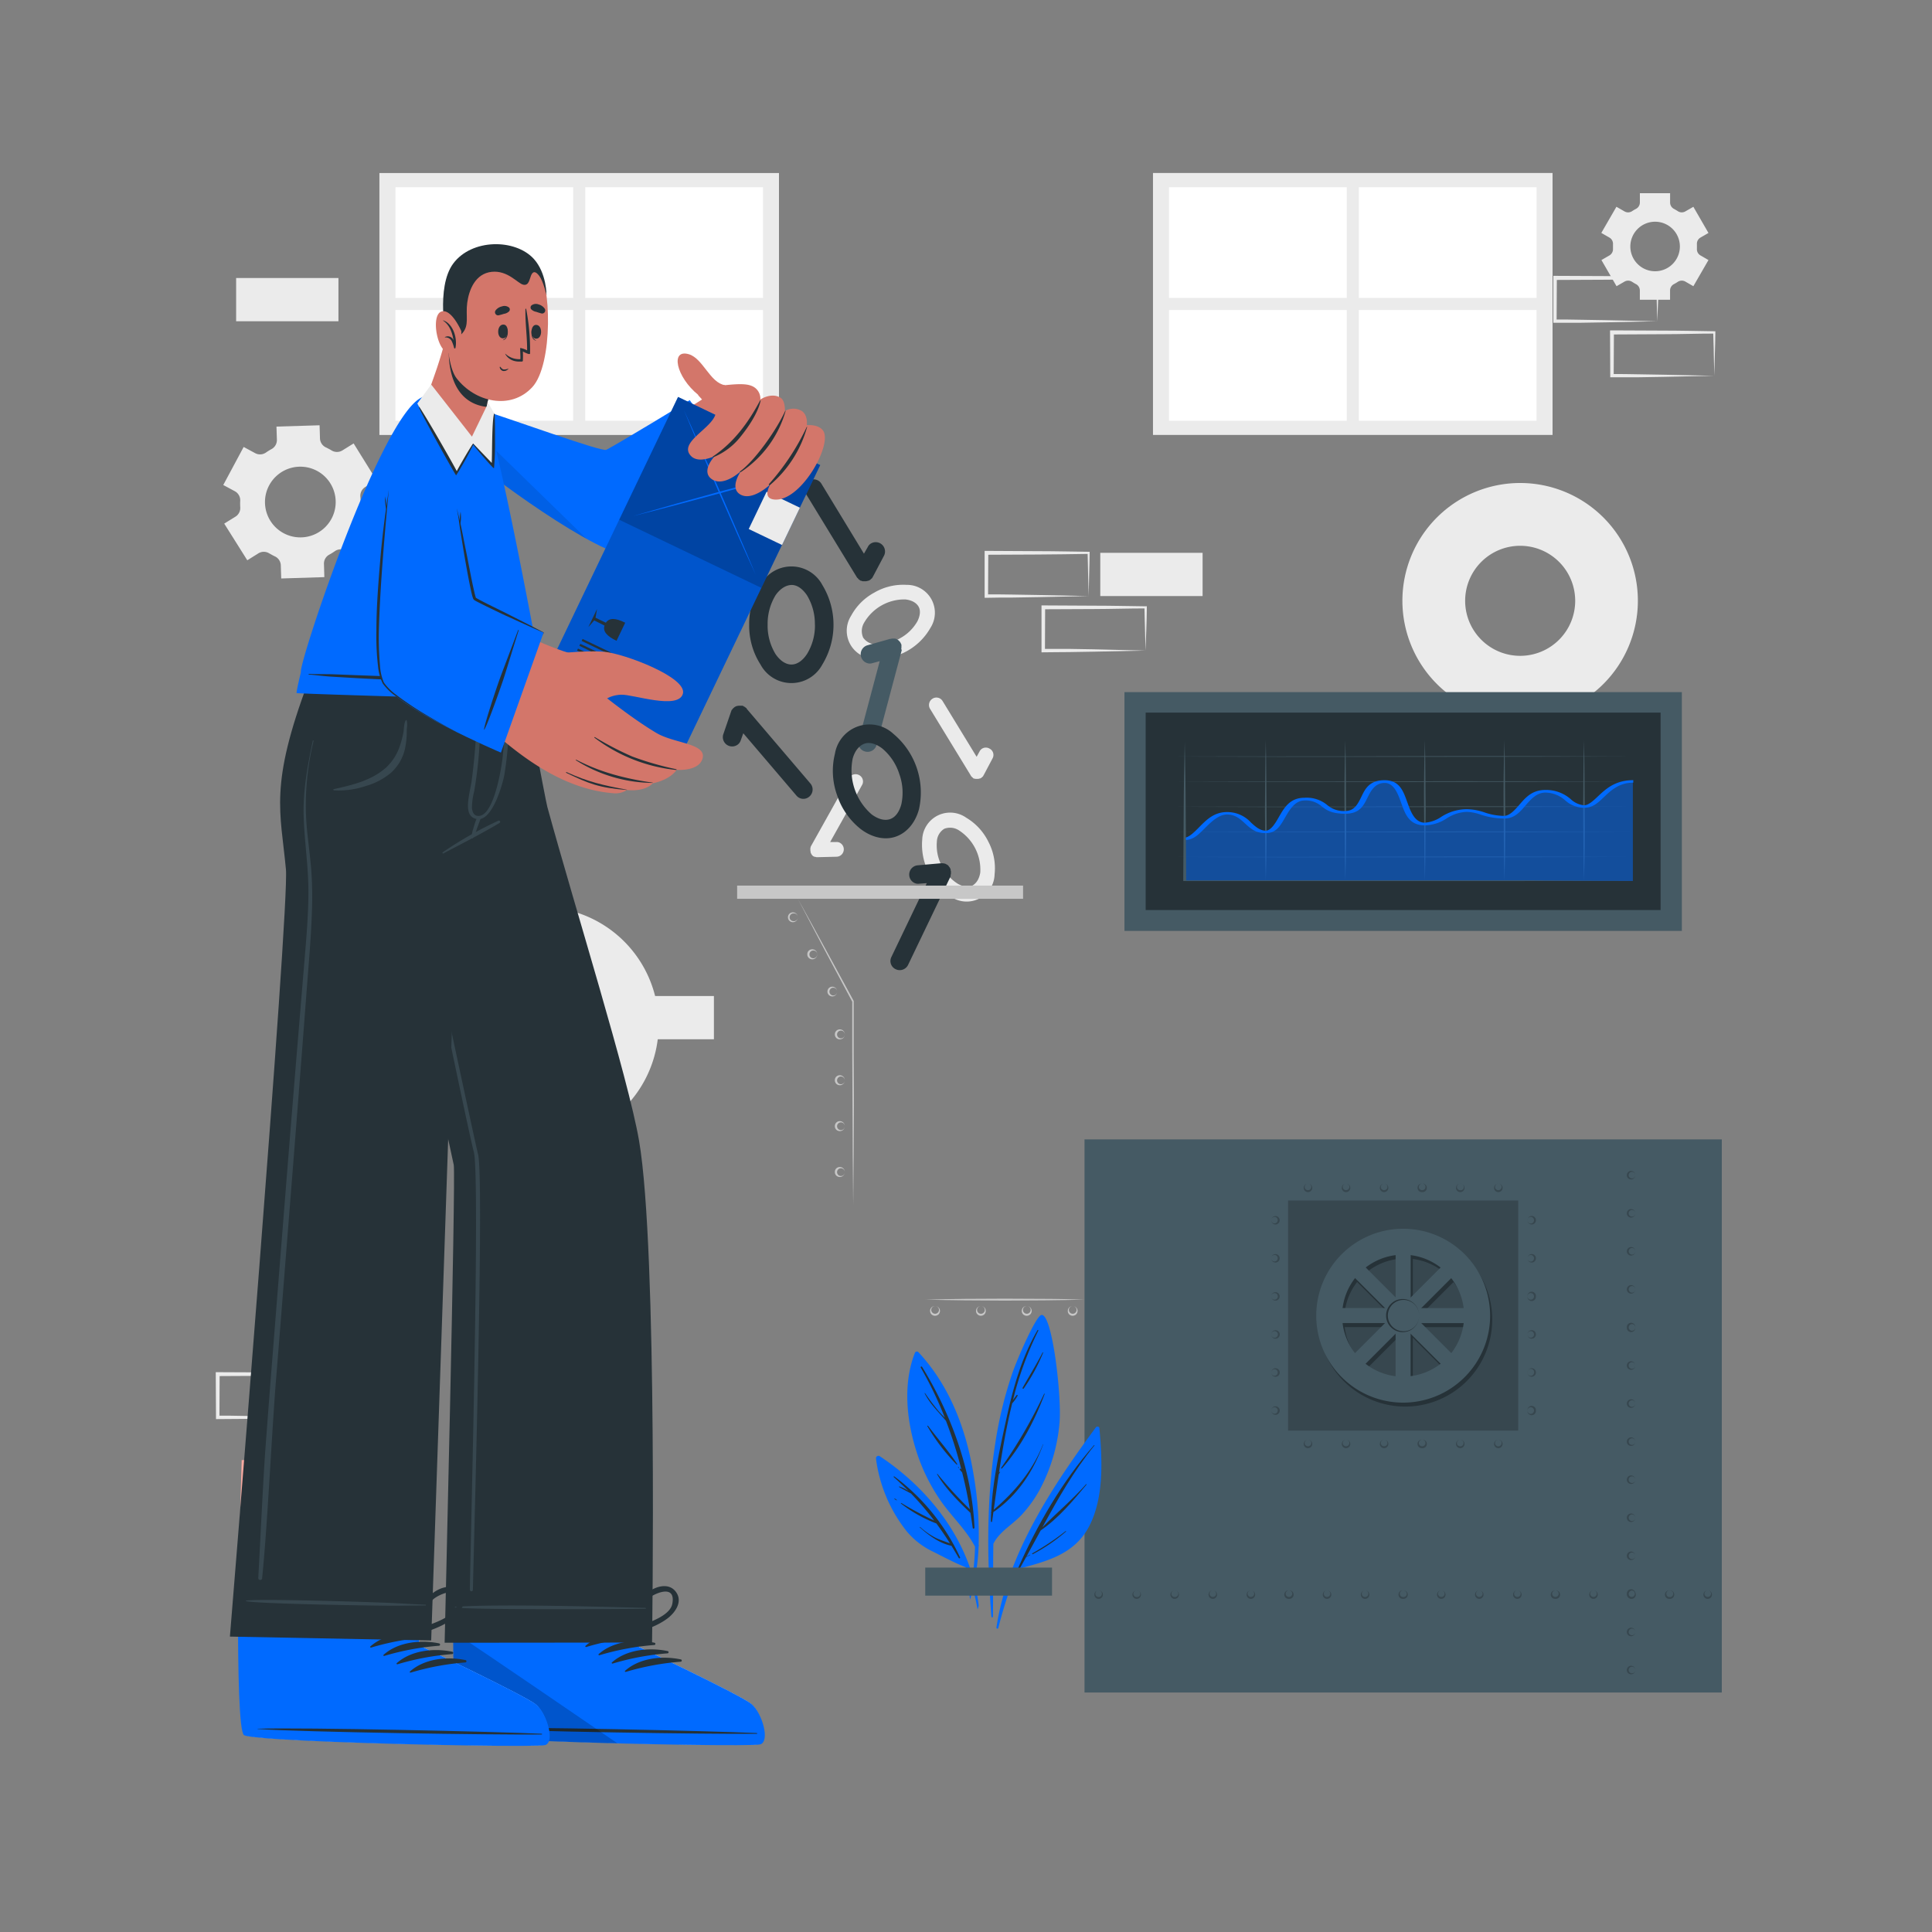 <svg xmlns="http://www.w3.org/2000/svg" viewBox="0 0 500 500"><rect x="0" y="0" width="500" height="500" fill="#808080" stroke="none"/><g id="freepik--background-complete--inject-77"><rect x="71.11" y="341.52" width="26.48" height="11.19" style="fill:#ebebeb"></rect><path d="M82.82,366.82l-13.12.28-6.66.11c-2.23.05-4.47,0-6.7.05H55.9v-.45l-.06-11.19v-.5h.5l13.24.06c4.41,0,8.83.11,13.24.16h.28v.27c0,1.9-.08,3.78-.13,5.65Zm0,0-.14-5.66c-.05-1.86-.11-3.7-.13-5.53l.27.27c-4.41.05-8.83.16-13.24.16l-13.24.07.5-.5-.05,11.19-.45-.45c2.18,0,4.36,0,6.55.06l6.58.11Z" style="fill:#ebebeb"></path><rect x="284.75" y="143.07" width="26.48" height="11.19" style="fill:#ebebeb"></rect><path d="M296.46,168.37l-13.12.28-6.67.11c-2.22.05-4.46,0-6.69.06h-.44v-.45l0-11.19v-.5h.5l13.24.07c4.41,0,8.83.11,13.24.16h.28v.27c0,1.9-.08,3.79-.13,5.66Zm0,0-.14-5.65c-.05-1.86-.11-3.71-.13-5.54l.27.28c-4.41,0-8.83.15-13.24.16l-13.24.06.5-.5-.05,11.19-.45-.44c2.18,0,4.36,0,6.55,0l6.57.11Z" style="fill:#ebebeb"></path><path d="M281.75,154.26l-13.13.28-6.66.11c-2.22,0-4.46,0-6.69.06h-.45v-.45l0-11.19v-.5h.51l13.24.07c4.41,0,8.82.11,13.24.16H282v.27c0,1.9-.09,3.79-.13,5.66Zm0,0-.15-5.65c0-1.86-.11-3.71-.13-5.54l.28.28c-4.42.05-8.83.15-13.24.16l-13.24.06.5-.5-.06,11.19-.44-.44c2.18,0,4.35,0,6.54.05l6.58.11Z" style="fill:#ebebeb"></path><rect x="417.18" y="355.63" width="26.48" height="11.19" style="fill:#ebebeb"></rect><rect x="158.28" y="257.77" width="26.48" height="11.19" style="fill:#ebebeb"></rect><path d="M428.89,83.14l-13.13.28-6.66.11c-2.22,0-4.46,0-6.69,0H402v-.45l0-11.19v-.5h.51l13.24.06c4.41,0,8.82.11,13.24.17h.27V72c0,1.9-.09,3.79-.13,5.65Zm0,0-.14-5.66c-.05-1.86-.12-3.7-.14-5.53l.28.27c-4.42,0-8.83.16-13.24.17l-13.24.06.5-.5-.06,11.19-.44-.45c2.18,0,4.35,0,6.54.06l6.58.11Z" style="fill:#ebebeb"></path><path d="M443.66,97.25l-13.13.28-6.66.11c-2.22,0-4.46,0-6.69,0h-.45v-.45l-.05-11.19v-.5h.5l13.24.06c4.41,0,8.83.11,13.24.17h.27v.27c0,1.9-.08,3.79-.13,5.65Zm0,0-.14-5.66c0-1.86-.12-3.7-.13-5.53l.27.27c-4.41,0-8.83.16-13.24.16l-13.24.07.5-.5-.06,11.19-.44-.45c2.18,0,4.36,0,6.54.06l6.58.11Z" style="fill:#ebebeb"></path><rect x="61.11" y="71.95" width="26.48" height="11.19" style="fill:#ebebeb"></rect><path d="M226.28,153.36a14.76,14.76,0,0,1,8.3-2,7.22,7.22,0,0,1,6.23,11.11,15.79,15.79,0,0,1-14.31,8,7.23,7.23,0,0,1-6.24-11.1A14.79,14.79,0,0,1,226.28,153.36Zm6.64,11.83a11.45,11.45,0,0,0,4.52-4.43c.77-1.57.81-2.9.26-3.81s-1.66-1.63-3.42-1.82a12.05,12.05,0,0,0-10.63,6,4.2,4.2,0,0,0-.26,3.89,4.07,4.07,0,0,0,3.42,1.74A11.34,11.34,0,0,0,232.92,165.19Z" style="fill:#ebebeb"></path><path d="M255.82,217.9a14.72,14.72,0,0,1,1.58,8.39A7.23,7.23,0,0,1,246,232a15.79,15.79,0,0,1-7.33-14.68,7.23,7.23,0,0,1,11.39-5.7A14.83,14.83,0,0,1,255.82,217.9ZM243.69,224a11.35,11.35,0,0,0,4.2,4.73c1.54.84,2.86,1,3.8.44s1.7-1.58,2-3.33a12.1,12.1,0,0,0-5.45-10.9,4.18,4.18,0,0,0-3.87-.45,4.08,4.08,0,0,0-1.91,3.33A11.36,11.36,0,0,0,243.69,224Z" style="fill:#ebebeb"></path><path d="M209.87,219l9.89-17.68a1.93,1.93,0,0,1,2.61-.71,1.86,1.86,0,0,1,.72,2.57l-8.25,14.74h1.59a1.63,1.63,0,0,1,1,.23,1.92,1.92,0,0,1-.86,3.57l-4.91.12s-.11,0-.15,0-.13,0-.2,0a1.59,1.59,0,0,1-.2-.07c-.05,0-.11,0-.14,0a.58.58,0,0,1-.22-.08l-.09,0,0,0-.21-.12a.27.27,0,0,0-.1-.09c-.1,0-.11-.1-.15-.16a.35.35,0,0,1-.11-.1c-.05-.11-.06-.16-.13-.19a.46.46,0,0,0-.06-.16,1.11,1.11,0,0,1-.07-.16c-.05-.06,0-.14-.06-.18a.79.79,0,0,1,0-.17s0-.14-.05-.19v-.08s0-.07,0-.1,0-.13,0-.19a1.41,1.41,0,0,0,0-.18,1,1,0,0,0,0-.17c.05-.09.09-.15.06-.24Z" style="fill:#ebebeb"></path><path d="M251.25,200.72l-10.56-17.29a1.92,1.92,0,0,1,.66-2.62,1.87,1.87,0,0,1,2.6.63l8.8,14.42.76-1.39a1.82,1.82,0,0,1,.68-.74,1.86,1.86,0,0,1,1.88,0,1.83,1.83,0,0,1,.81,2.52l-2.3,4.35s-.07.08-.08.12-.05.12-.09.18-.1.1-.16.14-.07.08-.1.1a.45.45,0,0,1-.19.15l-.08.06,0,0-.21.12s-.1,0-.13,0a.3.3,0,0,1-.21.05.22.22,0,0,1-.14.05c-.12,0-.17,0-.23,0a.44.44,0,0,0-.17,0l-.17,0a.49.49,0,0,1-.19,0,.52.52,0,0,1-.16-.07l-.19,0-.06,0s-.07-.05-.09-.07-.11-.06-.14-.12-.11-.09-.15-.11l-.12-.13a.28.28,0,0,0-.19-.16Z" style="fill:#ebebeb"></path><path d="M66.88,143.2a2.65,2.65,0,0,1,2.78,0l.72.4c.24.14.49.26.74.38a2.64,2.64,0,0,1,1.55,2.3l.11,3.43,11.16-.35-.1-3.42a2.62,2.62,0,0,1,1.4-2.41,15.81,15.81,0,0,0,1.41-.88,2.64,2.64,0,0,1,2.77-.17l3,1.61,5.28-9.84-3-1.62a2.66,2.66,0,0,1-1.38-2.41,15.35,15.35,0,0,0-.06-1.66,2.68,2.68,0,0,1,1.23-2.5l2.92-1.81-5.89-9.49-2.93,1.82a2.68,2.68,0,0,1-2.77,0c-.23-.15-.47-.28-.72-.41s-.48-.26-.73-.37a2.67,2.67,0,0,1-1.56-2.31l-.1-3.43-11.16.34.11,3.42a2.66,2.66,0,0,1-1.4,2.41,14.65,14.65,0,0,0-1.42.88,2.68,2.68,0,0,1-2.78.18l-3-1.62-5.28,9.85,3,1.61a2.66,2.66,0,0,1,1.39,2.41,15.45,15.45,0,0,0,0,1.67,2.65,2.65,0,0,1-1.23,2.5l-2.91,1.8L64,145Zm2.8-17.63A9.15,9.15,0,1,1,73.42,138,9.15,9.15,0,0,1,69.68,125.57Z" style="fill:#ebebeb"></path><path d="M416.53,61.49a1.85,1.85,0,0,1,.91,1.73c0,.19,0,.38,0,.57s0,.39,0,.58a1.88,1.88,0,0,1-.91,1.73l-2.08,1.2,3.91,6.77,2.08-1.2a1.87,1.87,0,0,1,1.95.07c.33.21.66.41,1,.59a1.85,1.85,0,0,1,1,1.65v2.39h7.82V75.18a1.87,1.87,0,0,1,1-1.65,11.12,11.12,0,0,0,1-.59,1.87,1.87,0,0,1,1.95-.07l2.08,1.2,3.91-6.77-2.09-1.21a1.84,1.84,0,0,1-.9-1.72c0-.19,0-.38,0-.58s0-.38,0-.57a1.85,1.85,0,0,1,.91-1.73l2.08-1.2-3.91-6.77-2.07,1.19a1.85,1.85,0,0,1-1.95-.06c-.33-.21-.67-.41-1-.59a1.87,1.87,0,0,1-1-1.65V50h-7.82v2.4a1.87,1.87,0,0,1-1,1.65,11.12,11.12,0,0,0-1,.59,1.87,1.87,0,0,1-2,.06l-2.07-1.19-3.91,6.77Zm11.81-4.11a6.41,6.41,0,1,1-6.41,6.41A6.42,6.42,0,0,1,428.34,57.38Z" style="fill:#ebebeb"></path><path d="M362.94,155.51A30.47,30.47,0,1,0,393.41,125,30.48,30.48,0,0,0,362.94,155.51Zm16.24,0a14.24,14.24,0,1,1,14.23,14.22A14.24,14.24,0,0,1,379.18,155.51Z" style="fill:#ebebeb"></path><polygon style="fill:#ebebeb"></polygon><polygon style="fill:#ebebeb"></polygon><polygon style="fill:#ebebeb"></polygon><polygon style="fill:#ebebeb"></polygon><polygon style="fill:#ebebeb"></polygon><polygon style="fill:#ebebeb"></polygon><polygon style="fill:#ebebeb"></polygon><polygon style="fill:#ebebeb"></polygon><path d="M109.52,265.19A30.47,30.47,0,1,0,140,234.72,30.47,30.47,0,0,0,109.52,265.19Zm16.23,0A14.24,14.24,0,1,1,140,279.41,14.25,14.25,0,0,1,125.75,265.19Z" style="fill:#ebebeb"></path><polygon style="fill:#ebebeb"></polygon><polygon style="fill:#ebebeb"></polygon><polygon style="fill:#ebebeb"></polygon><polygon style="fill:#ebebeb"></polygon><polygon style="fill:#ebebeb"></polygon><polygon style="fill:#ebebeb"></polygon><polygon style="fill:#ebebeb"></polygon><polygon style="fill:#ebebeb"></polygon><rect x="316.21" y="26.96" width="67.79" height="103.41" transform="translate(271.43 428.77) rotate(-90)" style="fill:#ebebeb"></rect><rect x="360.34" y="71.56" width="28.65" height="46" transform="translate(280.1 469.23) rotate(-90)" style="fill:#fff"></rect><rect x="360.34" y="39.78" width="28.65" height="46" transform="translate(311.89 437.44) rotate(-90)" style="fill:#fff"></rect><rect x="311.21" y="71.56" width="28.65" height="46" transform="translate(230.98 420.1) rotate(-90)" style="fill:#fff"></rect><rect x="311.21" y="39.78" width="28.65" height="46" transform="translate(262.76 388.31) rotate(-90)" style="fill:#fff"></rect><polygon style="fill:#ebebeb;opacity:0.2"></polygon><polygon style="fill:#ebebeb;opacity:0.2"></polygon><polygon style="fill:#ebebeb;opacity:0.2"></polygon><polygon style="fill:#ebebeb;opacity:0.2"></polygon><polygon style="fill:#ebebeb;opacity:0.2"></polygon><polygon style="fill:#ebebeb;opacity:0.2"></polygon><polygon style="fill:#ebebeb;opacity:0.2"></polygon><polygon style="fill:#ebebeb;opacity:0.2"></polygon><polygon style="fill:#ebebeb;opacity:0.2"></polygon><polygon style="fill:#ebebeb;opacity:0.2"></polygon><polygon style="fill:#ebebeb;opacity:0.2"></polygon><polygon style="fill:#ebebeb;opacity:0.2"></polygon><polygon style="fill:#ebebeb;opacity:0.2"></polygon><rect x="116" y="26.96" width="67.79" height="103.41" transform="translate(71.23 228.57) rotate(-90)" style="fill:#ebebeb"></rect><rect x="160.14" y="71.56" width="28.65" height="46" transform="translate(79.9 269.02) rotate(-90)" style="fill:#fff"></rect><rect x="160.14" y="39.78" width="28.65" height="46" transform="translate(111.69 237.24) rotate(-90)" style="fill:#fff"></rect><rect x="111.01" y="71.56" width="28.65" height="46" transform="translate(30.77 219.89) rotate(-90)" style="fill:#fff"></rect><rect x="111.01" y="39.78" width="28.65" height="46" transform="translate(62.56 188.11) rotate(-90)" style="fill:#fff"></rect><polygon style="fill:#ebebeb;opacity:0.2"></polygon><polygon style="fill:#ebebeb;opacity:0.2"></polygon><polygon style="fill:#ebebeb;opacity:0.2"></polygon><polygon style="fill:#ebebeb;opacity:0.2"></polygon><polygon style="fill:#ebebeb;opacity:0.2"></polygon><polygon style="fill:#ebebeb;opacity:0.2"></polygon><polygon style="fill:#ebebeb;opacity:0.2"></polygon><polygon style="fill:#ebebeb;opacity:0.2"></polygon><polygon style="fill:#ebebeb;opacity:0.2"></polygon><polygon style="fill:#ebebeb;opacity:0.2"></polygon><polygon style="fill:#ebebeb;opacity:0.2"></polygon><polygon style="fill:#ebebeb;opacity:0.2"></polygon><polygon style="fill:#ebebeb;opacity:0.2"></polygon></g><g id="freepik--Floor--inject-77"><polygon style="fill:#263238"></polygon></g><g><path d="M233.37,168.26l-6.53,24.57a2.39,2.39,0,0,1-2.94,1.66,2.33,2.33,0,0,1-1.68-2.89l5.45-20.49-1.93.52a2.14,2.14,0,0,1-1.25,0,2.41,2.41,0,0,1-.07-4.61l5.93-1.68c.06,0,.14,0,.19,0s.15-.06.24-.07.18,0,.26,0a.28.28,0,0,1,.18,0,.73.73,0,0,1,.3,0l.13,0h0l.29.08a.29.29,0,0,0,.16.09.4.4,0,0,1,.22.15.25.25,0,0,1,.16.08c.1.12.13.17.22.19a.48.48,0,0,0,.13.17s.1.12.13.17a.46.46,0,0,1,.12.21.53.53,0,0,1,.09.2l.12.21,0,.1s0,.09,0,.13,0,.15,0,.23,0,.18,0,.23a2,2,0,0,0,0,.22.36.36,0,0,0,0,.32Z" style="fill:#455a64"></path><path d="M193.89,161.69a18.47,18.47,0,0,1,2.93-10.3,9.07,9.07,0,0,1,16,0,19.78,19.78,0,0,1,0,20.59,9.07,9.07,0,0,1-16,0A18.53,18.53,0,0,1,193.89,161.69Zm17,0a14.27,14.27,0,0,0-2.07-7.67c-1.25-1.81-2.67-2.67-4-2.63s-2.8.82-4.09,2.63a14.27,14.27,0,0,0-2.07,7.67,14.11,14.11,0,0,0,2.07,7.62c1.29,1.85,2.76,2.67,4.09,2.67s2.76-.82,4-2.67A14.11,14.11,0,0,0,210.91,161.69Z" style="fill:#263238"></path><path d="M216.62,205.75a18.55,18.55,0,0,1-.54-10.69,9.07,9.07,0,0,1,15.14-5.13,19.79,19.79,0,0,1,6.61,19.5c-.84,3.15-2.87,6-6,7.09s-6.54,0-9.13-2A18.59,18.59,0,0,1,216.62,205.75Zm16.11-5.46a14.19,14.19,0,0,0-4.42-6.6c-1.76-1.32-3.39-1.67-4.63-1.21s-2.4,1.68-3,3.81a15.15,15.15,0,0,0,4.91,14.48c1.82,1.34,3.47,1.65,4.74,1.22s2.34-1.66,2.93-3.82A14.15,14.15,0,0,0,232.73,200.29Z" style="fill:#263238"></path><path d="M193.26,183.45l16.49,19.34a2.4,2.4,0,0,1-.3,3.37,2.33,2.33,0,0,1-3.34-.27l-13.75-16.12-.67,1.87a2.17,2.17,0,0,1-.69,1,2.41,2.41,0,0,1-3.83-2.56l2-5.83c0-.06.07-.12.07-.18s.05-.15.08-.24.11-.15.17-.2a.23.23,0,0,1,.11-.14.56.56,0,0,1,.2-.23l.1-.09,0,0,.23-.2a.3.3,0,0,0,.16-.08.44.44,0,0,1,.25-.1.27.27,0,0,1,.16-.08c.15,0,.21,0,.28-.07a.52.52,0,0,0,.21,0l.22,0a.86.86,0,0,1,.24,0,.69.69,0,0,1,.21,0l.24,0,.09,0s.09,0,.12.07.15,0,.2.11.15.1.21.1.15.11.17.14.14.16.27.17Z" style="fill:#263238"></path><path d="M221.75,149.39l-13.25-21.7a2.41,2.41,0,0,1,.83-3.28,2.35,2.35,0,0,1,3.26.79l11,18.09,1-1.74a2.06,2.06,0,0,1,.85-.92,2.41,2.41,0,0,1,3.37,3.13l-2.88,5.45c0,.06-.09.1-.1.16s-.07.14-.12.22-.13.13-.2.18-.09.1-.12.12a.91.91,0,0,1-.24.2l-.11.06,0,0-.26.15a.31.31,0,0,0-.17,0,.48.48,0,0,1-.27.07.29.29,0,0,1-.17.05c-.15,0-.21,0-.28,0l-.22,0a1.49,1.49,0,0,1-.21,0,.72.72,0,0,1-.24,0,.75.75,0,0,1-.2-.08l-.24-.06-.08,0s-.08-.05-.1-.09a.55.55,0,0,1-.19-.14c-.08,0-.13-.12-.19-.14s-.12-.12-.14-.16-.11-.18-.24-.21Z" style="fill:#263238"></path><path d="M246,226.82l-11,22.92a2.4,2.4,0,0,1-3.2,1.09,2.33,2.33,0,0,1-1.11-3.16l9.16-19.11-2,.14a2.08,2.08,0,0,1-1.23-.21,2.41,2.41,0,0,1,.79-4.54l6.14-.54c.06,0,.13,0,.19,0s.16,0,.25,0,.18,0,.25.07a.27.27,0,0,1,.18,0,.75.75,0,0,1,.29.09l.11.06h0l.27.13a.31.31,0,0,0,.14.12c.12,0,.14.11.2.19s.11,0,.13.11.1.19.18.23a.58.58,0,0,0,.1.19c0,.06.08.14.1.19a.63.63,0,0,1,.08.23.6.6,0,0,1,0,.21l.08.23v.1s0,.1,0,.13a.47.47,0,0,1,0,.24c0,.09,0,.17,0,.23a1.89,1.89,0,0,0-.06.21.39.39,0,0,0,0,.31Z" style="fill:#263238"></path></g><g id="freepik--Machine--inject-77"><polygon style="fill:#37474f"></polygon><polygon style="fill:#37474f"></polygon><polygon style="fill:#dbdbdb"></polygon><polygon style="fill:#dbdbdb"></polygon><polygon style="fill:#dbdbdb"></polygon><polygon style="fill:#c7c7c7"></polygon><polygon style="fill:#c7c7c7"></polygon><polygon style="fill:#dbdbdb"></polygon><rect x="190.77" y="229.19" width="74" height="3.42" style="fill:#c7c7c7"></rect><polygon style="fill:#c7c7c7"></polygon><path d="M206.48,232.6c2.43,4.4,4.88,8.78,7.26,13.21l7.2,13.24,0,0v.05l0,13.19L221,285.52l-.06,13.19-.13,13.19-.14-13.19-.05-13.19-.06-13.19,0-13.19,0,.1-7.09-13.3C211.12,241.52,208.82,237.05,206.48,232.6Z" style="fill:#c7c7c7"></path><path d="M239.46,336.34c3.43-.1,6.87-.16,10.3-.2l10.3-.05,10.31.05c3.43,0,6.86.1,10.3.2q-5.16.14-10.3.19l-10.31.06-10.3-.06C246.33,336.49,242.89,336.43,239.46,336.34Z" style="fill:#c7c7c7"></path><path d="M218.63,267.71a1.27,1.27,0,0,1-1.14,1.26,1.31,1.31,0,0,1-1-.3,1.29,1.29,0,0,1-.43-1,1.27,1.27,0,0,1,.43-.95,1.32,1.32,0,0,1,1-.31A1.28,1.28,0,0,1,218.63,267.71Zm0,0a1,1,0,1,0-1.14,1A1,1,0,0,0,218.63,267.71Z" style="fill:#c7c7c7"></path><path d="M216.66,256.62a1.26,1.26,0,1,1-1.14-1.26A1.27,1.27,0,0,1,216.66,256.62Zm0,0a1,1,0,1,0-2,0,1,1,0,0,0,.88,1A1,1,0,0,0,216.66,256.62Z" style="fill:#c7c7c7"></path><path d="M211.5,247a1.28,1.28,0,0,1-1.14,1.26,1.32,1.32,0,0,1-1-.31,1.27,1.27,0,0,1-.43-1,1.25,1.25,0,0,1,1.38-1.26A1.27,1.27,0,0,1,211.5,247Zm0,0a1,1,0,0,0-1.14-1,1,1,0,0,0-.88,1,1,1,0,1,0,2,0Z" style="fill:#c7c7c7"></path><path d="M206.48,237.39a1.26,1.26,0,0,1-1.13,1.26,1.27,1.27,0,0,1-1-2.21,1.33,1.33,0,0,1,1-.31A1.28,1.28,0,0,1,206.48,237.39Zm0,0a1,1,0,0,0-1.13-1,1,1,0,0,0,0,2A1,1,0,0,0,206.48,237.39Z" style="fill:#c7c7c7"></path><path d="M218.63,279.59a1.27,1.27,0,0,1-1.14,1.26,1.32,1.32,0,0,1-1-.31,1.27,1.27,0,0,1-.43-1,1.25,1.25,0,0,1,1.38-1.26A1.27,1.27,0,0,1,218.63,279.59Zm0,0a1,1,0,1,0-1.14,1A1,1,0,0,0,218.63,279.59Z" style="fill:#c7c7c7"></path><path d="M218.63,291.46a1.27,1.27,0,0,1-1.14,1.26,1.31,1.31,0,0,1-1-.3,1.29,1.29,0,0,1-.43-1,1.27,1.27,0,0,1,.43-.95,1.32,1.32,0,0,1,1-.31A1.28,1.28,0,0,1,218.63,291.46Zm0,0a1,1,0,1,0-1.14,1A1,1,0,0,0,218.63,291.46Z" style="fill:#c7c7c7"></path><path d="M218.63,303.34a1.28,1.28,0,0,1-1.14,1.26,1.32,1.32,0,0,1-1-.31,1.27,1.27,0,0,1-.43-1,1.25,1.25,0,0,1,1.38-1.26A1.27,1.27,0,0,1,218.63,303.34Zm0,0a1,1,0,1,0-1.14,1A1,1,0,0,0,218.63,303.34Z" style="fill:#c7c7c7"></path><path d="M242,338a1.27,1.27,0,0,1,1.26,1.14,1.31,1.31,0,0,1-.3.95,1.29,1.29,0,0,1-1,.43,1.26,1.26,0,0,1,0-2.52Zm0,0a1,1,0,1,0,1,1.14A1,1,0,0,0,242,338Z" style="fill:#c7c7c7"></path><path d="M253.86,338a1.26,1.26,0,1,1-1.26,1.14A1.27,1.27,0,0,1,253.86,338Zm0,0a1,1,0,1,0,1,1.14A1,1,0,0,0,253.86,338Z" style="fill:#c7c7c7"></path><path d="M265.73,338a1.27,1.27,0,0,1,1.26,1.14,1.31,1.31,0,0,1-.3.95,1.29,1.29,0,0,1-1,.43,1.26,1.26,0,0,1,0-2.52Zm0,0a1,1,0,1,0,1,1.14A1,1,0,0,0,265.73,338Z" style="fill:#c7c7c7"></path><path d="M277.61,338a1.27,1.27,0,0,1,1.26,1.14,1.32,1.32,0,0,1-.31.95,1.27,1.27,0,0,1-.95.43,1.25,1.25,0,0,1-1.26-1.38A1.27,1.27,0,0,1,277.61,338Zm0,0a1,1,0,1,0,1,1.14A1,1,0,0,0,277.61,338Z" style="fill:#c7c7c7"></path><rect x="291.01" y="179.12" width="144.25" height="61.8" style="fill:#455a64"></rect><rect x="296.5" y="184.42" width="133.26" height="51.1" style="fill:#263238"></rect><path d="M303.61,195.79c19.84-.07,39.68,0,59.52-.08s39.69,0,59.53.08c-19.84.07-39.68.05-59.53.08S323.45,195.86,303.61,195.79Z" style="fill:#455a64"></path><path d="M303.61,202.29c19.84-.07,39.68,0,59.52-.08s39.69,0,59.53.08c-19.84.07-39.68.05-59.53.08S323.45,202.36,303.61,202.29Z" style="fill:#455a64"></path><path d="M303.61,208.79c19.84-.07,39.68,0,59.52-.08s39.69,0,59.53.08c-19.84.07-39.68.05-59.53.08S323.45,208.86,303.61,208.79Z" style="fill:#455a64"></path><path d="M303.61,215.29c19.84-.07,39.68,0,59.52-.08s39.69,0,59.53.08c-19.84.07-39.68.05-59.53.08S323.45,215.36,303.61,215.29Z" style="fill:#455a64"></path><path d="M303.61,221.79c19.84-.06,39.68,0,59.52-.08s39.69,0,59.53.08c-19.84.07-39.68.05-59.53.08S323.45,221.86,303.61,221.79Z" style="fill:#455a64"></path><path d="M327.58,191.56c.17,6.07.13,12.15.2,18.22s0,12.15-.2,18.23c-.18-6.08-.13-12.15-.21-18.23C327.45,203.71,327.4,197.63,327.58,191.56Z" style="fill:#455a64"></path><path d="M348.16,191.56c.18,6.07.14,12.15.21,18.22s0,12.15-.21,18.23c-.17-6.08-.13-12.15-.2-18.23S348,197.63,348.16,191.56Z" style="fill:#455a64"></path><path d="M368.75,191.56c.18,6.07.13,12.15.21,18.22-.08,6.08,0,12.15-.21,18.23-.17-6.08-.13-12.15-.2-18.23S368.58,197.63,368.75,191.56Z" style="fill:#455a64"></path><path d="M389.34,191.56c.17,6.07.13,12.15.2,18.22s0,12.15-.2,18.23c-.18-6.08-.13-12.15-.2-18.23S389.17,197.63,389.34,191.56Z" style="fill:#455a64"></path><path d="M409.93,191.56c.17,6.07.13,12.15.2,18.22s0,12.15-.2,18.23c-.18-6.08-.13-12.15-.21-18.23C409.8,203.71,409.75,197.63,409.93,191.56Z" style="fill:#455a64"></path><path d="M306.61,217.08c3.63,0,5.8-6.61,10.94-6.61s5.69,4.82,10,4.82,4.2-8.46,10-8.46,4.47,3.43,10.56,3.43,3.8-8,10.16-8,3.8,11,10.43,11c4.2,0,5.83-3.49,10.84-3.49,3.32,0,5.27,1.75,9.61,1.75s5.29-6.71,10.71-6.71,6,4,10,4,5.42-6.5,12.73-6.5V228h-116Z" style="fill:#006AFF;opacity:0.5"></path><path d="M306.61,217.4v-.64c1.1,0,2.61-1.54,3.72-2.67,1.9-1.93,3.87-3.93,7.22-3.93a8.34,8.34,0,0,1,6.24,2.75c1.11,1,2.25,2.06,3.79,2.06,1.35,0,2.53-2,3.38-3.51,1.41-2.44,2.86-5,6.64-5a8.3,8.3,0,0,1,5.86,1.86,6.6,6.6,0,0,0,4.7,1.57c2.35,0,3.26-1.86,4.15-3.66,1-2.12,2.12-4.31,6-4.31s4.85,2.76,5.89,5.68c.85,2.36,1.9,5.31,4.54,5.31a8.62,8.62,0,0,0,4.24-1.5,12.41,12.41,0,0,1,6.6-2,15,15,0,0,1,4.63.85,16,16,0,0,0,5,.89c1.5,0,2.88-1.59,4-2.88,1.62-1.88,3.29-3.83,6.73-3.83a9.63,9.63,0,0,1,6.57,2.39,5.81,5.81,0,0,0,3.45,1.58c1.14,0,2.44-1.23,3.59-2.32,2-1.86,4.39-4.18,9.14-4.18v.64c-3.66,0-5.77,2-7.64,3.78-1.59,1.52-2.85,2.72-5.09,2.72a7.34,7.34,0,0,1-4.9-1.93,7.82,7.82,0,0,0-5.12-2c-2.27,0-3.82,1.8-5.19,3.4-1.53,1.77-2.84,3.31-5.52,3.31a19,19,0,0,1-6-1,12.31,12.31,0,0,0-3.63-.72,10.19,10.19,0,0,0-5.26,1.73,10.64,10.64,0,0,1-5.58,1.76c-4.06,0-5.07-2.84-6.15-5.85-.82-2.29-1.84-5.13-4.28-5.13s-3.53,2-4.41,3.79c-1.06,2.15-2.06,4.18-5.75,4.18s-4.94-1-6.14-1.92a6.21,6.21,0,0,0-4.42-1.51c-2.48,0-3.9,2.46-5.05,4.45-1.29,2.24-2.32,4-5,4s-3.91-1.19-5.29-2.45-2.59-2.37-4.74-2.37-4.15,2-5.7,3.53C310.16,216,308.83,217.4,306.61,217.4Z" style="fill:#006AFF"></path><path d="M306.61,192c.13,6,.24,12,.25,18l.13,18-.38-.15,58,0,29,0,29,.08-29,.08-29,0-58,0h-.39V228l.12-18C306.36,204,306.47,198,306.61,192Z" style="fill:#455a64"></path><polygon style="fill:#263238"></polygon><polygon style="fill:#006AFF"></polygon><polygon style="fill:#263238"></polygon><polygon style="fill:#006AFF"></polygon><polygon style="fill:#263238"></polygon><polygon style="fill:#006AFF"></polygon><polygon style="fill:#263238"></polygon><polygon style="fill:#006AFF"></polygon><polygon style="fill:#dbdbdb"></polygon><polygon style="fill:#a6a6a6"></polygon><polygon style="fill:#006AFF"></polygon><polygon style="fill:#dbdbdb"></polygon><polygon style="fill:#a6a6a6"></polygon><polygon style="fill:#dbdbdb"></polygon><polygon style="fill:#dbdbdb"></polygon><polygon style="fill:#006AFF"></polygon><polygon style="fill:#a6a6a6"></polygon><polygon style="fill:#dbdbdb"></polygon><polygon style="fill:#a6a6a6"></polygon><polygon style="fill:#006AFF"></polygon><polygon style="fill:#a6a6a6"></polygon><polygon style="fill:#006AFF"></polygon><polygon style="fill:#dbdbdb"></polygon><polygon style="fill:#263238"></polygon><polygon style="fill:#a6a6a6"></polygon><polygon style="fill:#dbdbdb"></polygon><polygon style="fill:#263238"></polygon><polygon style="fill:#a6a6a6"></polygon><polygon style="fill:#006AFF"></polygon><polygon style="fill:#dbdbdb"></polygon><polygon style="fill:#a6a6a6"></polygon><polygon style="fill:#dbdbdb"></polygon><polygon style="fill:#006AFF"></polygon><polygon style="fill:#a6a6a6"></polygon><polygon style="fill:#006AFF"></polygon><polygon style="fill:#006AFF"></polygon><polygon style="fill:#a6a6a6"></polygon><polygon style="fill:#dbdbdb"></polygon><polygon style="fill:#263238"></polygon><polygon style="fill:#dbdbdb"></polygon><polygon style="fill:#263238"></polygon><polygon style="fill:#006AFF"></polygon><rect x="280.67" y="294.87" width="164.93" height="143.15" style="fill:#455a64"></rect><rect x="333.35" y="310.69" width="59.56" height="59.56" style="fill:#37474f"></rect><path d="M363.69,319a22.51,22.51,0,1,0,22.5,22.5A22.5,22.5,0,0,0,363.69,319Zm0,38.3a15.8,15.8,0,1,1,15.79-15.8A15.79,15.79,0,0,1,363.69,357.3Z" style="fill:#263238"></path><rect x="361.75" y="324.31" width="3.89" height="17.19" style="fill:#263238"></rect><rect x="355.67" y="326.83" width="3.89" height="17.19" transform="translate(-132.44 351.12) rotate(-45)" style="fill:#263238"></rect><rect x="353.15" y="332.91" width="3.89" height="17.19" transform="translate(13.58 696.6) rotate(-90)" style="fill:#263238"></rect><rect x="355.67" y="338.99" width="3.89" height="17.19" transform="translate(364.7 846.24) rotate(-135)" style="fill:#263238"></rect><rect x="361.75" y="341.51" width="3.89" height="17.19" transform="translate(727.38 700.21) rotate(180)" style="fill:#263238"></rect><rect x="367.83" y="338.99" width="3.89" height="17.19" transform="translate(877.02 331.9) rotate(135)" style="fill:#263238"></rect><rect x="370.35" y="332.91" width="3.89" height="17.19" transform="translate(713.8 -30.78) rotate(90)" style="fill:#263238"></rect><rect x="367.83" y="326.83" width="3.89" height="17.19" transform="translate(345.49 -163.22) rotate(45)" style="fill:#263238"></rect><path d="M363.13,318a22.5,22.5,0,1,0,22.51,22.5A22.5,22.5,0,0,0,363.13,318Zm0,38.29a15.79,15.79,0,1,1,15.79-15.79A15.78,15.78,0,0,1,363.13,356.26Z" style="fill:#455a64"></path><rect x="361.19" y="323.28" width="3.89" height="17.19" style="fill:#455a64"></rect><rect x="355.11" y="325.79" width="3.89" height="17.19" transform="translate(-131.87 350.41) rotate(-45)" style="fill:#455a64"></rect><rect x="352.59" y="331.88" width="3.89" height="17.19" transform="translate(14.06 695) rotate(-90)" style="fill:#455a64"></rect><rect x="355.11" y="337.96" width="3.89" height="17.19" transform="translate(364.47 844.08) rotate(-135)" style="fill:#455a64"></rect><rect x="361.19" y="340.47" width="3.89" height="17.19" transform="translate(726.26 698.14) rotate(180)" style="fill:#455a64"></rect><rect x="367.27" y="337.96" width="3.89" height="17.19" transform="translate(875.33 330.53) rotate(135)" style="fill:#455a64"></rect><rect x="369.79" y="331.88" width="3.89" height="17.19" transform="translate(712.2 -31.26) rotate(90)" style="fill:#455a64"></rect><rect x="367.27" y="325.79" width="3.89" height="17.19" transform="translate(344.59 -163.13) rotate(45)" style="fill:#455a64"></rect><circle cx="363.13" cy="340.47" r="4.16" style="fill:#455a64"></circle><path d="M367.29,340.47a4.28,4.28,0,0,1-7.25,3.09,4.28,4.28,0,0,1,0-6.18,4.28,4.28,0,0,1,7.25,3.09Zm0,0a4.16,4.16,0,0,0-1.24-2.92,4.06,4.06,0,1,0,1.24,2.92Z" style="fill:#263238"></path><path d="M329,315.8a.84.84,0,1,0,1-.85A.85.85,0,0,0,329,315.8Zm0,0a1.09,1.09,0,1,1,1,1.09A1.1,1.1,0,0,1,329,315.8Z" style="fill:#37474f"></path><path d="M329,325.65a.84.84,0,1,0,1-.85A.85.85,0,0,0,329,325.65Zm0,0a1.09,1.09,0,1,1,1,1.09A1.1,1.1,0,0,1,329,325.65Z" style="fill:#37474f"></path><path d="M329,335.5a.85.85,0,0,0,1,.84.85.85,0,1,0-1-.84Zm0,0a1.09,1.09,0,1,1,1,1.09A1.1,1.1,0,0,1,329,335.5Z" style="fill:#37474f"></path><path d="M329,345.35a.85.85,0,0,0,1,.84.85.85,0,0,0,0-1.68A.85.85,0,0,0,329,345.35Zm0,0a1.09,1.09,0,0,1,1-1.09,1.1,1.1,0,1,1-1,1.09Z" style="fill:#37474f"></path><path d="M329,355.2a.84.84,0,1,0,1.68,0,.84.84,0,1,0-1.68,0Zm0,0a1.09,1.09,0,0,1,1-1.09,1.1,1.1,0,1,1-1,1.09Z" style="fill:#37474f"></path><path d="M329,365.05a.84.84,0,1,0,1-.84A.85.85,0,0,0,329,365.05Zm0,0a1.09,1.09,0,0,1,1-1.09,1.1,1.1,0,1,1-1,1.09Z" style="fill:#37474f"></path><path d="M395.3,315.8a.85.85,0,0,0,1,.84.86.86,0,0,0,0-1.69A.85.85,0,0,0,395.3,315.8Zm0,0a1.1,1.1,0,1,1,1,1.09A1.1,1.1,0,0,1,395.3,315.8Z" style="fill:#37474f"></path><path d="M395.3,325.65a.85.85,0,0,0,1,.84.86.86,0,0,0,0-1.69A.85.85,0,0,0,395.3,325.65Zm0,0a1.1,1.1,0,1,1,1,1.09A1.1,1.1,0,0,1,395.3,325.65Z" style="fill:#37474f"></path><path d="M395.3,335.5a.85.85,0,1,0,1-.84A.84.84,0,0,0,395.3,335.5Zm0,0a1.1,1.1,0,1,1,2.19,0,1.1,1.1,0,1,1-2.19,0Z" style="fill:#37474f"></path><path d="M395.3,345.35a.85.85,0,1,0,1-.84A.85.85,0,0,0,395.3,345.35Zm0,0a1.1,1.1,0,1,1,1,1.09A1.1,1.1,0,0,1,395.3,345.35Z" style="fill:#37474f"></path><path d="M395.3,355.2a.85.85,0,0,0,1,.85.87.87,0,0,0,.72-.85.85.85,0,1,0-1.69,0Zm0,0a1.1,1.1,0,1,1,1,1.09A1.1,1.1,0,0,1,395.3,355.2Z" style="fill:#37474f"></path><path d="M395.3,365.05a.85.85,0,0,0,1,.85.86.86,0,0,0,0-1.69A.85.85,0,0,0,395.3,365.05Zm0,0a1.1,1.1,0,1,1,2.19,0,1.1,1.1,0,1,1-2.19,0Z" style="fill:#37474f"></path><path d="M387.76,306.32a.85.85,0,1,0,.84,1A.85.85,0,0,0,387.76,306.32Zm0,0a1.1,1.1,0,1,1-1.09,1A1.1,1.1,0,0,1,387.76,306.32Z" style="fill:#37474f"></path><path d="M377.91,306.32a.85.85,0,0,0-.85,1,.87.87,0,0,0,.85.72.85.85,0,1,0,0-1.69Zm0,0a1.1,1.1,0,1,1-1.09,1A1.1,1.1,0,0,1,377.91,306.32Z" style="fill:#37474f"></path><path d="M368.06,306.32a.85.85,0,0,0-.85,1,.86.86,0,0,0,1.69,0A.85.85,0,0,0,368.06,306.32Zm0,0a1.1,1.1,0,1,1,0,2.19,1.1,1.1,0,1,1,0-2.19Z" style="fill:#37474f"></path><path d="M358.21,306.32a.85.85,0,0,0-.85,1,.86.86,0,0,0,1.69,0A.85.85,0,0,0,358.21,306.32Zm0,0a1.1,1.1,0,0,1,1.09,1,1.1,1.1,0,1,1-1.09-1Z" style="fill:#37474f"></path><path d="M348.35,306.32a.85.85,0,0,0-.84,1,.86.86,0,0,0,1.69,0A.85.85,0,0,0,348.35,306.32Zm0,0a1.1,1.1,0,1,1-1.09,1A1.1,1.1,0,0,1,348.35,306.32Z" style="fill:#37474f"></path><path d="M338.5,306.32a.85.85,0,0,0-.84,1,.86.86,0,0,0,1.69,0A.85.85,0,0,0,338.5,306.32Zm0,0a1.1,1.1,0,1,1-1.09,1A1.1,1.1,0,0,1,338.5,306.32Z" style="fill:#37474f"></path><path d="M387.76,372.59a.86.86,0,0,0-.84,1,.85.85,0,0,0,1.68,0A.86.86,0,0,0,387.76,372.59Zm0,0a1.1,1.1,0,1,1-1.09,1A1.1,1.1,0,0,1,387.76,372.59Z" style="fill:#37474f"></path><path d="M377.91,372.59a.86.86,0,0,0-.85,1,.85.85,0,0,0,.85.72.84.84,0,0,0,.84-.72A.86.86,0,0,0,377.91,372.59Zm0,0a1.1,1.1,0,1,1-1.09,1A1.1,1.1,0,0,1,377.91,372.59Z" style="fill:#37474f"></path><path d="M368.06,372.59a.86.86,0,0,0-.85,1,.86.86,0,0,0,1.69,0A.86.86,0,0,0,368.06,372.59Zm0,0a1.1,1.1,0,1,1,0,2.19,1.1,1.1,0,1,1,0-2.19Z" style="fill:#37474f"></path><path d="M358.21,372.59a.86.86,0,0,0-.85,1,.86.86,0,0,0,1.69,0A.86.86,0,0,0,358.21,372.59Zm0,0a1.1,1.1,0,0,1,1.09,1,1.1,1.1,0,1,1-1.09-1Z" style="fill:#37474f"></path><path d="M348.35,372.59a.86.86,0,0,0-.84,1,.86.86,0,0,0,1.69,0A.86.86,0,0,0,348.35,372.59Zm0,0a1.1,1.1,0,1,1-1.09,1A1.1,1.1,0,0,1,348.35,372.59Z" style="fill:#37474f"></path><path d="M338.5,372.59a.86.86,0,0,0-.84,1,.86.86,0,0,0,1.69,0A.86.86,0,0,0,338.5,372.59Zm0,0a1.1,1.1,0,1,1-1.09,1A1.1,1.1,0,0,1,338.5,372.59Z" style="fill:#37474f"></path><path d="M333.58,411.59a.85.85,0,1,0,.84,1A.85.85,0,0,0,333.58,411.59Zm0,0a1.1,1.1,0,1,1,0,2.19,1.1,1.1,0,1,1,0-2.19Z" style="fill:#37474f"></path><path d="M323.73,411.59a.85.85,0,1,0,.84,1A.85.85,0,0,0,323.73,411.59Zm0,0a1.1,1.1,0,0,1,1.09,1,1.1,1.1,0,1,1-1.09-1Z" style="fill:#37474f"></path><path d="M343.43,411.59a.85.85,0,1,0,.84,1A.85.85,0,0,0,343.43,411.59Zm0,0a1.1,1.1,0,1,1-1.09,1A1.1,1.1,0,0,1,343.43,411.59Z" style="fill:#37474f"></path><path d="M353.28,411.59a.85.85,0,0,0-.84,1,.83.83,0,0,0,.84.72.84.84,0,0,0,.84-.72A.85.85,0,0,0,353.28,411.59Zm0,0a1.1,1.1,0,1,1-1.09,1A1.1,1.1,0,0,1,353.28,411.59Z" style="fill:#37474f"></path><path d="M363.13,411.59a.85.85,0,0,0-.84,1,.83.83,0,0,0,.84.72.85.85,0,1,0,0-1.69Zm0,0a1.1,1.1,0,1,1,0,2.19,1.1,1.1,0,1,1,0-2.19Z" style="fill:#37474f"></path><path d="M373,411.59a.85.85,0,1,0,.85,1A.85.85,0,0,0,373,411.59Zm0,0a1.1,1.1,0,1,1-1.09,1A1.1,1.1,0,0,1,373,411.59Z" style="fill:#37474f"></path><path d="M382.83,411.59a.85.85,0,1,0,.85,1A.85.85,0,0,0,382.83,411.59Zm0,0a1.1,1.1,0,1,1-1.09,1A1.1,1.1,0,0,1,382.83,411.59Z" style="fill:#37474f"></path><path d="M392.69,411.59a.85.85,0,1,0,.84,1A.85.85,0,0,0,392.69,411.59Zm0,0a1.1,1.1,0,0,1,1.09,1,1.1,1.1,0,1,1-1.09-1Z" style="fill:#37474f"></path><path d="M402.54,411.59a.85.85,0,1,0,.84,1A.85.85,0,0,0,402.54,411.59Zm0,0a1.1,1.1,0,1,1,0,2.19,1.1,1.1,0,1,1,0-2.19Z" style="fill:#37474f"></path><path d="M412.39,411.59a.85.85,0,1,0,.84,1A.85.85,0,0,0,412.39,411.59Zm0,0a1.1,1.1,0,1,1-1.09,1A1.1,1.1,0,0,1,412.39,411.59Z" style="fill:#37474f"></path><path d="M422.24,411.59a.85.85,0,0,0-.84,1,.83.83,0,0,0,.84.72.84.84,0,0,0,.84-.72A.85.85,0,0,0,422.24,411.59Zm0,0a1.1,1.1,0,1,1-1.09,1A1.1,1.1,0,0,1,422.24,411.59Z" style="fill:#37474f"></path><path d="M432.09,411.59a.85.85,0,0,0-.84,1,.83.83,0,0,0,.84.72.85.85,0,1,0,0-1.69Zm0,0a1.1,1.1,0,1,1,0,2.19,1.1,1.1,0,1,1,0-2.19Z" style="fill:#37474f"></path><path d="M441.94,411.59a.85.85,0,1,0,.85,1A.85.85,0,0,0,441.94,411.59Zm0,0a1.1,1.1,0,1,1-1.09,1A1.1,1.1,0,0,1,441.94,411.59Z" style="fill:#37474f"></path><path d="M313.87,411.59a.85.85,0,1,0,.85,1A.85.85,0,0,0,313.87,411.59Zm0,0a1.1,1.1,0,1,1-1.09,1A1.1,1.1,0,0,1,313.87,411.59Z" style="fill:#37474f"></path><path d="M304,411.59a.85.85,0,0,0-.84,1,.84.84,0,0,0,.84.72.85.85,0,1,0,0-1.69Zm0,0a1.1,1.1,0,1,1-1.09,1A1.1,1.1,0,0,1,304,411.59Z" style="fill:#37474f"></path><path d="M294.17,411.59a.85.85,0,0,0-.84,1,.83.83,0,0,0,.84.72.85.85,0,1,0,0-1.69Zm0,0a1.1,1.1,0,1,1-1.09,1A1.1,1.1,0,0,1,294.17,411.59Z" style="fill:#37474f"></path><path d="M284.32,411.59a.85.85,0,0,0-.84,1,.83.83,0,0,0,.84.72.84.84,0,0,0,.84-.72A.85.85,0,0,0,284.32,411.59Zm0,0a1.1,1.1,0,1,1-1.09,1A1.1,1.1,0,0,1,284.32,411.59Z" style="fill:#37474f"></path><path d="M423.22,353.39a.86.86,0,0,0-1-.85.85.85,0,0,0-.72.85.84.84,0,0,0,.72.84A.86.86,0,0,0,423.22,353.39Zm0,0a1.1,1.1,0,1,1-1-1.09A1.1,1.1,0,0,1,423.22,353.39Z" style="fill:#37474f"></path><path d="M423.22,343.54a.86.86,0,0,0-1-.85.86.86,0,0,0,0,1.69A.86.86,0,0,0,423.22,343.54Zm0,0a1.1,1.1,0,1,1-2.19,0,1.1,1.1,0,1,1,2.19,0Z" style="fill:#37474f"></path><path d="M423.22,363.24a.86.86,0,0,0-1-.84.85.85,0,0,0,0,1.68A.86.86,0,0,0,423.22,363.24Zm0,0a1.1,1.1,0,1,1-1-1.09A1.1,1.1,0,0,1,423.22,363.24Z" style="fill:#37474f"></path><path d="M423.22,373.09a.86.86,0,0,0-1-.84.85.85,0,0,0,0,1.68A.86.86,0,0,0,423.22,373.09Zm0,0a1.1,1.1,0,1,1-1-1.09A1.1,1.1,0,0,1,423.22,373.09Z" style="fill:#37474f"></path><path d="M423.22,382.94a.86.86,0,0,0-1-.84.84.84,0,0,0-.72.84.85.85,0,0,0,.72.85A.86.86,0,0,0,423.22,382.94Zm0,0a1.1,1.1,0,1,1-1-1.09A1.1,1.1,0,0,1,423.22,382.94Z" style="fill:#37474f"></path><path d="M423.22,392.79a.86.86,0,0,0-1-.84.86.86,0,0,0,0,1.69A.86.86,0,0,0,423.22,392.79Zm0,0a1.1,1.1,0,1,1-1-1.09A1.1,1.1,0,0,1,423.22,392.79Z" style="fill:#37474f"></path><path d="M423.22,402.65a.86.86,0,0,0-1-.85.86.86,0,0,0,0,1.69A.86.86,0,0,0,423.22,402.65Zm0,0a1.1,1.1,0,0,1-1,1.09,1.1,1.1,0,1,1,1-1.09Z" style="fill:#37474f"></path><path d="M423.22,412.5a.86.86,0,0,0-1-.85.86.86,0,0,0,0,1.69A.86.86,0,0,0,423.22,412.5Zm0,0a1.1,1.1,0,1,1-2.19,0,1.1,1.1,0,1,1,2.19,0Z" style="fill:#37474f"></path><path d="M423.22,422.35a.86.86,0,0,0-1-.85.85.85,0,0,0-.72.85.84.84,0,0,0,.72.84A.86.86,0,0,0,423.22,422.35Zm0,0a1.1,1.1,0,1,1-1-1.09A1.1,1.1,0,0,1,423.22,422.35Z" style="fill:#37474f"></path><path d="M423.22,432.2a.86.86,0,0,0-1-.84.85.85,0,0,0,0,1.68A.86.86,0,0,0,423.22,432.2Zm0,0a1.1,1.1,0,1,1-1-1.09A1.1,1.1,0,0,1,423.22,432.2Z" style="fill:#37474f"></path><path d="M423.22,333.69a.86.86,0,0,0-1-.85.86.86,0,0,0,0,1.69A.86.86,0,0,0,423.22,333.69Zm0,0a1.1,1.1,0,0,1-1,1.09,1.1,1.1,0,1,1,1-1.09Z" style="fill:#37474f"></path><path d="M423.22,323.83a.86.86,0,0,0-1-.84.86.86,0,0,0,0,1.69A.86.86,0,0,0,423.22,323.83Zm0,0a1.1,1.1,0,1,1-1-1.09A1.1,1.1,0,0,1,423.22,323.83Z" style="fill:#37474f"></path><path d="M423.22,314a.86.86,0,0,0-1-.84.84.84,0,0,0-.72.84.85.85,0,0,0,.72.85A.86.86,0,0,0,423.22,314Zm0,0a1.1,1.1,0,1,1-1-1.09A1.1,1.1,0,0,1,423.22,314Z" style="fill:#37474f"></path><path d="M423.22,304.13a.86.86,0,0,0-1-.84.85.85,0,0,0,0,1.68A.86.86,0,0,0,423.22,304.13Zm0,0a1.1,1.1,0,1,1-1-1.09A1.1,1.1,0,0,1,423.22,304.13Z" style="fill:#37474f"></path></g><g id="freepik--Plant--inject-77"><path d="M283.61,369.4c-11.21,15.18-22.9,32.79-25.74,51.83,0,.28.43.38.49.09a113,113,0,0,1,5-15.24c7.37-2,14.6-3.69,18.47-11,3.94-7.52,3.44-17.32,2.69-25.51C284.43,369.13,283.84,369.11,283.61,369.4Z" style="fill:#006AFF"></path><path d="M263.43,405.94c5-11.3,11.5-22.64,19.71-31.93.06-.06.14,0,.09.09-5.37,6.61-9.46,13.82-13.45,21.15,3.71-3.76,7.77-7.14,11.29-11.13.07-.08.18,0,.11.11-3.49,4.19-7.3,8.74-11.85,11.84q-1.83,3.38-3.69,6.76c.3-.17.62-.32.93-.48.06,0,.1.06.05.08-.35.18-.69.37-1.05.52-.59,1.06-1.17,2.13-1.78,3.2C263.65,406.39,263.32,406.18,263.43,405.94Z" style="fill:#263238"></path><path d="M267.18,402a66.06,66.06,0,0,0,8.6-5.75c.07-.05.18.05.1.11a45.15,45.15,0,0,1-8.58,5.85A.12.12,0,0,1,267.18,402Z" style="fill:#263238"></path><path d="M256.57,418.4c0,.23.42.22.41,0,.06-6.27,0-12.57.1-18.86,1.61-3.24,5.05-5,7.45-7.64a32.84,32.84,0,0,0,4.47-6.22,44.61,44.61,0,0,0,5.19-17.29c.66-6.71-1.88-28.83-4.71-28.06-1.47.4-6.21,11.36-7.47,15a104.27,104.27,0,0,0-4.46,18.37C255.26,388.41,255.45,403.55,256.57,418.4Z" style="fill:#006AFF"></path><path d="M256.53,391.36l0,0c.34-7.93,2.13-15.94,3.8-23.63,1.8-8.29,3.91-16.09,8.17-23.48a.12.12,0,0,1,.21.12,87.36,87.36,0,0,0-6.56,18c.28-.45.63-.87.93-1.3.11-.16.39,0,.27.16a10.9,10.9,0,0,1-1.33,1.89l-.05,0c-1.47,5.92-2.53,12-3.43,18l.2-.24c.05-.05.13,0,.09.07s-.23.4-.35.6c-.46,3.07-.88,6.13-1.3,9.17,5.46-4.67,10.12-10.17,12.75-16.95,0,0,.07,0,.06,0-2.58,7-6.65,13.28-12.9,17.55-.11.82-.23,1.64-.34,2.45,0,.17-.3.12-.3,0,0-.72,0-1.45.07-2.17C256.47,391.55,256.43,391.44,256.53,391.36Z" style="fill:#263238"></path><path d="M259.1,379.87a127.08,127.08,0,0,0,11.13-19.17c0-.08.16,0,.13.06-2.57,6.84-6.17,13.77-11.05,19.27C259.21,380.14,259,380,259.1,379.87Z" style="fill:#263238"></path><path d="M264.65,359.16c1.73-3.06,3.55-6,5.18-9.15,0-.09.16,0,.13.07a47.6,47.6,0,0,1-5,9.24A.15.15,0,0,1,264.65,359.16Z" style="fill:#263238"></path><path d="M264,360.49a0,0,0,1,1,0,.06S263.94,360.49,264,360.49Z" style="fill:#263238"></path><path d="M252.33,400.27a64,64,0,0,1-1.46,12.35c.06.44.12.89.19,1.35a59.06,59.06,0,0,0,2.21-13.77.42.42,0,0,0,0-.42h0a91.2,91.2,0,0,0-1.39-18.65c-1.94-11.52-6.18-22.58-14.21-31.21a.57.57,0,0,0-.89.18c-3.24,8.24-2.11,18.08.65,26.3a48,48,0,0,0,6.37,12.49C246.58,392.76,250.09,396,252.33,400.27Z" style="fill:#006AFF"></path><path d="M238.64,353.76c7.61,12.36,12.91,27,13.56,41.61,0,.26-.43.33-.46.06-.18-1.31-.38-2.61-.59-3.9h0c-3.15-3-6.38-6.2-8.64-10,0-.07.06-.14.11-.08A105.16,105.16,0,0,0,251,390.6c-.54-3.23-1.19-6.4-2-9.53l-.6-.71c-.14-.16.08-.38.22-.23l.19.21a109.05,109.05,0,0,0-4-12.64c-1.93-2.31-4.1-4.31-5.51-7.1,0-.07.05-.12.1-.06a57.19,57.19,0,0,0,3.52,4.68c.51.58,1.08,1.14,1.61,1.71a96.5,96.5,0,0,0-6.24-13A.18.18,0,0,1,238.64,353.76Z" style="fill:#263238"></path><path d="M240.18,369c2.46,3.31,5.26,6.47,7.55,9.89.07.1-.08.2-.16.13A50.5,50.5,0,0,1,240,369.1C239.94,369,240.11,368.91,240.18,369Z" style="fill:#263238"></path><path d="M248.08,379.67l.1.1c.07.08,0,.19-.11.12l-.11-.11C247.89,379.71,248,379.6,248.08,379.67Z" style="fill:#263238"></path><path d="M226.71,377.52a38,38,0,0,0,8,18.85,20,20,0,0,0,6.52,5.08c2.82,1.4,5.78,3,8.69,4.15A57,57,0,0,1,253,416.54c.1-.32.19-.65.29-1-1.88-16.1-12.29-29.85-25.62-38.68A.64.64,0,0,0,226.71,377.52Z" style="fill:#006AFF"></path><path d="M231.31,382.27c-.09-.08,0-.25.14-.17a54.49,54.49,0,0,1,17,20.92.19.19,0,0,1-.33.19c-.62-1.08-1.25-2.14-1.89-3.17h0c-3-.57-5.92-2.71-8.18-4.75-.06-.05,0-.14.09-.09a19.1,19.1,0,0,0,3.85,2.71c1.24.63,2.57,1,3.87,1.53q-1.69-2.69-3.53-5.17a35.59,35.59,0,0,1-9.14-5.14c-.09-.06,0-.2.08-.15a89.11,89.11,0,0,0,8.5,4.54,77.46,77.46,0,0,0-6-7c-1-.54-2.08-1.09-3.08-1.68-.08,0,0-.18.06-.15a10.82,10.82,0,0,1,2.37,1.16C233.88,384.65,232.64,383.45,231.31,382.27Z" style="fill:#263238"></path><path d="M231.6,387.83a3.68,3.68,0,0,1,.51.37s0,.1-.07.08a4,4,0,0,1-.53-.3C231.42,387.92,231.5,387.77,231.6,387.83Z" style="fill:#263238"></path><polygon style="fill:#455a64"></polygon><polygon style="fill:#263238"></polygon><rect x="239.45" y="405.69" width="32.81" height="7.26" style="fill:#455a64"></rect></g><g id="freepik--Character--inject-77"><path d="M196.57,451.32c-2.55.8-74.81-.75-77.53-2.55-1-.67-1.42-11.22-1.52-24,0-2.75,0-5.59,0-8.48,0-3.42,0-6.88.07-10.24.19-15.1.64-28.38.64-28.38l47,.87L164.71,407l-.2,10.24-.4,8.47s27.39,13,30.16,15.27S199.1,450.54,196.57,451.32Z" style="fill:#f7a9a0"></path><path d="M196.57,451.32c-2.55.8-74.81-.75-77.53-2.55-1-.67-1.42-11.22-1.52-24,0-2.75,0-5.59,0-8.48,0-3.42,0-6.88.07-10.24l47.14.87-.2,10.24-.4,8.47s27.39,13,30.16,15.27S199.1,450.54,196.57,451.32Z" style="fill:#fff"></path><path d="M196.78,451.44c-1.65.51-32.44.05-54.84-.83-5.18-.21-9.92-.44-13.74-.68-5.27-.34-8.8-.69-9.37-1.07-1.26-.84-1.58-16.3-1.57-32.62l47.28.88-.4,8.52s27.55,13,30.34,15.35S199.33,450.63,196.78,451.44Z" style="fill:#006AFF"></path><path d="M195.8,448.51c-12.17-.56-61.32-1.67-73.4-1.3-.1,0-.1.07,0,.08,12,.82,61.21,1.53,73.4,1.42C196.06,448.7,196.06,448.52,195.8,448.51Z" style="fill:#263238"></path><path d="M165.92,423c-4.78-1-10.66-.39-14.39,2.95-.15.13,0,.33.2.29a67.26,67.26,0,0,1,14.15-2.63A.31.31,0,0,0,165.92,423Z" style="fill:#263238"></path><path d="M169.33,425.13c-4.77-1-10.65-.39-14.39,2.95-.14.13,0,.33.2.29a67.37,67.37,0,0,1,14.16-2.64A.3.3,0,0,0,169.33,425.13Z" style="fill:#263238"></path><path d="M172.75,427.29c-4.78-1-10.66-.39-14.39,2.95-.15.13,0,.33.2.29a67.27,67.27,0,0,1,14.15-2.64A.3.3,0,0,0,172.75,427.29Z" style="fill:#263238"></path><path d="M176.16,429.45c-4.77-1-10.65-.39-14.39,2.95-.14.13,0,.33.2.28a68,68,0,0,1,14.16-2.63A.3.3,0,0,0,176.16,429.45Z" style="fill:#263238"></path><path d="M175,412.08c-1.83-2.64-5.36-1.55-7.4.09A25.64,25.64,0,0,0,160,423a.13.13,0,0,0,.11.18c0,.36.33.76.74.61,4-1.38,8.43-2.36,11.87-4.92C174.72,417.36,176.73,414.57,175,412.08Zm-8.55,8.37c-2,.73-3.91,1.36-5.83,2.15,1.49-2.1,2.88-4.26,4.58-6.22a30,30,0,0,1,2.6-2.69c1.46-1.26,7.16-3.91,6.2,1.34C173.49,417.91,168.78,419.59,166.46,420.45Z" style="fill:#263238"></path><path d="M147.84,421.48c3.91,1.77,8.45,1.78,12.65,2.28a.6.6,0,0,0,.59-.76.14.14,0,0,0,.07-.2,25.67,25.67,0,0,0-9.76-8.94c-2.34-1.17-6-1.48-7.24,1.49C143,418.15,145.55,420.45,147.84,421.48ZM145.75,418c-2.06-4.92,4.08-3.56,5.77-2.63a27.09,27.09,0,0,1,3.11,2.07,76.22,76.22,0,0,1,5.81,5.1c-2-.37-4.1-.56-6.15-.86C151.83,421.35,146.88,420.73,145.75,418Z" style="fill:#263238"></path><path d="M159.8,451.17c-6.08-.15-12.24-.35-17.86-.57-5.18-.19-9.92-.43-13.74-.67-5.27-.34-8.81-.69-9.37-1.07-1.1-.74-1.49-12.68-1.55-26.6C128,429.43,149.08,443.83,159.8,451.17Z" style="opacity:0.2"></path><path d="M168.75,425.09l-53.68.05S118,304.3,117.43,301.48C116.05,294.76,90,176.6,90,176.6H135.5s5.64,30.34,6.15,32.23c7.08,25.84,20.91,70,23.73,86.34C170.27,323.52,168.75,425.09,168.75,425.09Z" style="fill:#263238"></path><path d="M167,416.12c-8.37-.22-38-1.1-49.2-.27a.08.08,0,0,0,0,.16c3.82.62,40.83.45,49.2.34A.12.12,0,1,0,167,416.12Z" style="fill:#37474f"></path><path d="M123.74,298.81c-1.61-6.53-24.26-113.63-24.69-115.26a.11.11,0,0,0-.21,0c1.2,6.54,22,108.12,23.78,114.54s-1.14,111.64-1,113.35a.38.38,0,0,0,.76,0C122.66,399.08,125.32,305.27,123.74,298.81Z" style="fill:#37474f"></path><polygon style="fill:#37474f"></polygon><path d="M140.89,451.51c-2.55.79-74.8-.76-77.53-2.55-1-.68-1.41-11.22-1.52-24,0-2.75,0-5.58,0-8.48,0-3.42,0-6.88.07-10.24.19-15.09.64-28.38.64-28.38l47.05.87L109,407.14l-.2,10.24-.4,8.48s27.4,13,30.16,15.26S143.43,450.73,140.89,451.51Z" style="fill:#f7a9a0"></path><path d="M140.89,451.51c-2.55.79-74.8-.76-77.53-2.55-1-.68-1.41-11.22-1.52-24,0-2.75,0-5.58,0-8.48,0-3.42,0-6.88.07-10.24l47.14.87-.2,10.24-.4,8.48s27.4,13,30.16,15.26S143.43,450.73,140.89,451.51Z" style="fill:#fff"></path><path d="M141.11,451.62c-1.66.51-32.44.05-54.84-.83-5.19-.2-9.93-.43-13.75-.67-5.27-.34-8.8-.7-9.37-1.07-1.26-.84-1.58-16.31-1.56-32.62l47.27.87-.4,8.52s27.55,13,30.34,15.35S143.65,450.82,141.11,451.62Z" style="fill:#006AFF"></path><path d="M140.12,448.69c-12.17-.56-61.32-1.67-73.4-1.3-.1,0-.1.07,0,.08,12,.82,61.21,1.53,73.4,1.42C140.38,448.89,140.38,448.7,140.12,448.69Z" style="fill:#263238"></path><path d="M110.24,423.16c-4.78-1-10.65-.39-14.39,2.94-.14.13,0,.34.2.29a67.35,67.35,0,0,1,14.16-2.63A.3.3,0,0,0,110.24,423.16Z" style="fill:#263238"></path><path d="M113.65,425.31c-4.77-1-10.65-.38-14.38,2.95-.15.13,0,.34.19.29a67.35,67.35,0,0,1,14.16-2.63A.31.31,0,0,0,113.65,425.31Z" style="fill:#263238"></path><path d="M117.07,427.47c-4.78-1-10.65-.38-14.39,2.95-.14.13,0,.34.2.29A67.35,67.35,0,0,1,117,428.08.31.31,0,0,0,117.07,427.47Z" style="fill:#263238"></path><path d="M120.48,429.63c-4.77-1-10.65-.38-14.38,2.95-.15.13,0,.33.19.29a67.35,67.35,0,0,1,14.16-2.63A.31.31,0,0,0,120.48,429.63Z" style="fill:#263238"></path><path d="M119.33,412.26c-1.83-2.63-5.36-1.54-7.4.1a25.61,25.61,0,0,0-7.62,10.82.13.13,0,0,0,.11.17c0,.37.33.76.74.62,4-1.38,8.43-2.37,11.87-4.93C119.05,417.54,121.06,414.75,119.33,412.26Zm-8.55,8.38c-1.94.72-3.91,1.35-5.83,2.15a73.28,73.28,0,0,1,4.59-6.22,25.41,25.41,0,0,1,2.6-2.69c1.45-1.27,7.15-3.91,6.2,1.33C117.81,418.1,113.1,419.77,110.78,420.64Z" style="fill:#263238"></path><path d="M92.16,421.67c3.91,1.76,8.46,1.78,12.65,2.27a.6.6,0,0,0,.59-.76.13.13,0,0,0,.07-.19A25.59,25.59,0,0,0,95.72,414c-2.34-1.16-6-1.47-7.25,1.49C87.31,418.33,89.87,420.63,92.16,421.67Zm-2.09-3.47c-2.06-4.91,4.08-3.55,5.77-2.63A27.17,27.17,0,0,1,99,417.65a74.24,74.24,0,0,1,5.82,5.1c-2-.37-4.11-.57-6.16-.86C96.16,421.54,91.2,420.91,90.07,418.2Z" style="fill:#263238"></path><path d="M111.59,424.55l-52.09-1S74.94,235,74,225c-1.4-15.05-4.37-21.63,5.83-48.72l51.1.43s.19,29.43-5.21,37.84c0,0-4.81,2.92-7.15,4.21Z" style="fill:#263238"></path><path d="M110.16,415.3c-7.9-.35-5.63-.36-13.53-.63-3.87-.13-29.28-.95-32.91-.44a.08.08,0,0,0,0,.16c3.6.68,29,1.07,32.89,1.12,7.9.12,5.63,0,13.54,0A.12.12,0,0,0,110.16,415.3Z" style="fill:#37474f"></path><path d="M129,212.39a97.66,97.66,0,0,0-14.43,8.19.17.17,0,0,0,.17.29c4.88-2.59,9.86-5.08,14.59-7.92A.33.33,0,0,0,129,212.39Z" style="fill:#37474f"></path><path d="M131.3,178.66c0-.17-.31-.21-.31,0a166.61,166.61,0,0,1-.84,16.69c-.23,2.57-2.3,16.79-6.76,15.76-.75-.18-1.13-.91-1.25-2a18.15,18.15,0,0,1,.59-4.36c.5-3,.9-6,1.15-9a81.61,81.61,0,0,0-.18-16.83.15.15,0,0,0-.29,0,152.91,152.91,0,0,1-1.36,23.23c-.56,3.69-2.42,9.26,1.45,9.83s6.49-8.75,7-11.3A85,85,0,0,0,131.3,178.66Z" style="fill:#37474f"></path><path d="M123.5,211.47a25,25,0,0,0-1,2.95,6.93,6.93,0,0,0-.42,2.42c0,.16.23.17.31.07a8.45,8.45,0,0,0,1-2.36c.34-.91.7-1.82,1-2.74A.5.5,0,0,0,123.5,211.47Z" style="fill:#37474f"></path><path d="M80.56,225.25c-.29-3.73-.83-7.45-1.17-11.18a69.32,69.32,0,0,1,1.77-22.32c0-.13-.18-.19-.21-.05-1.36,6.47-2.56,12.93-2.36,19.57s1.25,13.09,1.23,19.69-.67,13.35-1.22,20S77.49,264.34,76.94,271c-2.23,26.9-4.33,53.81-6.47,80.72q-.89,11.26-1.73,22.54c-.59,7.64-1.47,26.5-1.9,34.15,0,.66,1,.63,1,0,1.39-13.49,2.52-38.25,3.63-51.77s2.13-26.77,3.2-40.15,2.12-26.77,3.16-40.16q.78-10,1.54-20.07c.5-6.67,1.12-13.34,1.34-20A96.28,96.28,0,0,0,80.56,225.25Z" style="fill:#37474f"></path><path d="M105.24,186.43a.13.13,0,0,0-.23,0c-.5.81-.44,2.17-.61,3.11a22.9,22.9,0,0,1-.87,3.35,13.39,13.39,0,0,1-3.63,5.77c-3.76,3.34-8.73,4.51-13.52,5.57-.18,0-.12.28,0,.3a21.72,21.72,0,0,0,8.34-1.13,17.42,17.42,0,0,0,6.49-3.43,11.78,11.78,0,0,0,3.58-6.12,21.37,21.37,0,0,0,.47-3.74c0-.61,0-1.21.06-1.81A4.73,4.73,0,0,0,105.24,186.43Z" style="fill:#37474f"></path><path d="M118.12,114.29c10,9.78,37.38,27.48,45.62,27.82,6.3.26,26.17-12.5,33.61-18.76,3.19-2.69-12.49-22-15.14-20.3-8.17,5.32-21.91,13.31-24.61,14.34-1.9.72-12.29-3.65-33-10.83C113,102.59,112.48,108.78,118.12,114.29Z" style="fill:#d3766a"></path><path d="M196,127.8,178.5,103.56S159.73,115,156.91,116.41c-1.19.6-24.26-7.86-34.56-11.09-6.77-2.12-13.18,1.26-3.43,10.9,5.71,5.64,36.54,28.27,44.65,27.67C170,143.42,196,127.8,196,127.8Z" style="fill:#006AFF"></path><path d="M190.34,129.49c-1.52-1.54-6.69-8.82-8-10.65s-6.1-9.35-7.4-11.23c-.07-.1.06-.23.13-.13,1.32,1.84,6.75,9,8,10.8s6.35,9.15,7.29,11.14A.06.06,0,0,1,190.34,129.49Z" style="fill:#263238"></path><path d="M151.79,139.44c-12.24-6.76-28.83-19.23-32.87-23.22-6.63-6.56-5.79-10.22-2.44-11.22Z" style="fill:#020100;opacity:0.1"></path><path d="M76.78,179.37c.14.17,62.71,2.14,63.31,1.5a42.79,42.79,0,0,0,.25-5.29s-12.16-66.74-15.47-70.4c-2.9-3.21-10.92-5-16-2.19-10.67,5.79-31.51,68.48-31,70.93C77.89,173.92,76.6,179.15,76.78,179.37Z" style="fill:#006AFF"></path><path d="M139,176.33c-1.95-.15-3.92-.09-5.88-.17s-3.73-.22-5.6-.28c-3.83-.11-7.66-.19-11.49-.31-7.66-.23-15.32-.53-23-.8l-6.41-.25c-2.23-.09-4.47,0-6.7-.12a.09.09,0,0,0,0,.17c1.95.15,3.9.43,5.86.55l5.6.33q5.73.33,11.48.55,11.49.48,23,.66c2.15,0,4.29,0,6.43,0s4.47.08,6.7,0C139.13,176.57,139.16,176.34,139,176.33Z" style="fill:#263238"></path><polygon style="fill:#006AFF"></polygon><polygon style="opacity:0.2"></polygon><rect x="133.77" y="129" width="83.94" height="40.8" transform="translate(-34.95 243.29) rotate(-64.39)" style="fill:#006AFF"></rect><rect x="133.77" y="129" width="83.94" height="40.8" transform="translate(-34.95 243.29) rotate(-64.39)" style="opacity:0.2"></rect><rect x="168.65" y="107.05" width="35.24" height="40.8" transform="translate(-9.18 240.32) rotate(-64.39)" style="opacity:0.2"></rect><path d="M177,106.14q2.22,5.42,4.52,10.77l4.6,10.69,4.69,10.62q2.36,5.29,4.77,10.53Q193.33,143.33,191,138l-4.61-10.69-4.68-10.61Q179.4,111.39,177,106.14Z" style="fill:#006AFF"></path><path d="M208.7,121.35q-5.59,1.4-11.2,2.88l-11.21,3-11.22,3.1q-5.61,1.58-11.23,3.22,5.59-1.39,11.2-2.87l11.21-3,11.22-3.1Q203.08,123,208.7,121.35Z" style="fill:#006AFF"></path><rect x="195.04" y="129.36" width="10.7" height="9.56" transform="translate(407.97 11.43) rotate(115.61)" style="fill:#ebebeb"></rect><rect x="154.03" y="163.34" width="0.57" height="8.11" transform="translate(371.97 100.61) rotate(115.62)" style="fill:#263238"></rect><rect x="153.43" y="164.58" width="0.57" height="8.11" transform="translate(372.23 102.91) rotate(115.61)" style="fill:#263238"></rect><rect x="152.83" y="165.82" width="0.57" height="8.11" transform="translate(372.5 105.25) rotate(115.62)" style="fill:#263238"></rect><rect x="152.24" y="167.07" width="0.57" height="8.11" transform="translate(372.77 107.55) rotate(115.61)" style="fill:#263238"></rect><rect x="151.64" y="168.31" width="0.57" height="8.11" transform="translate(373.03 109.87) rotate(115.61)" style="fill:#263238"></rect><rect x="151.04" y="169.56" width="0.57" height="8.11" transform="translate(373.31 112.23) rotate(115.62)" style="fill:#263238"></rect><rect x="150.45" y="170.8" width="0.57" height="8.11" transform="translate(373.56 114.49) rotate(115.61)" style="fill:#263238"></rect><rect x="149.85" y="172.05" width="0.57" height="8.11" transform="translate(373.84 116.85) rotate(115.62)" style="fill:#263238"></rect><rect x="149.26" y="173.29" width="0.57" height="8.11" transform="translate(374.11 119.17) rotate(115.62)" style="fill:#263238"></rect><path d="M153.78,160.56l-1.51,1.73,2.24-4.69-.39,2.27,2.68,1.29c.88-1.34,2.56-1.23,5,0l-2.24,4.68c-2.46-1.18-3.6-2.42-3.11-3.94Z" style="fill:#263238"></path><polygon style="fill:#263238"></polygon><polygon style="opacity:0.1"></polygon><polygon style="fill:#006AFF"></polygon><polygon style="opacity:0.1"></polygon><path d="M103.2,117.78c-3.59,18-5.48,51.44-2.44,57.26,2.69,5.15,22.9,15,32.81,17.79,3.71,1,17.47-22.88,13.48-23.92-4.78-1.25-25.4-10.53-25.92-11.72s-3.44-25.39-7.23-39.47C110.46,105,104.56,111,103.2,117.78Z" style="fill:#d3766a"></path><path d="M129.81,191.29c8.13,6.87,17.83,13.12,28.93,14a5.49,5.49,0,0,0,3.51-.83c5,.47,6.67-1.74,6.67-1.74,4.76-1,6.19-3.48,6.19-3.48s5.84.48,6.72-3c1-3.9-7.4-3.81-12-6.58-10.64-6.35-24-18.36-26.87-20.5Z" style="fill:#d3766a"></path><path d="M154,190.79a80.78,80.78,0,0,0,9.63,5A79.87,79.87,0,0,0,175,199.07a.1.1,0,0,1,0,.2,42.19,42.19,0,0,1-21.13-8.34C153.74,190.82,153.8,190.7,154,190.79Z" style="fill:#263238"></path><path d="M149.19,196.65c3.18,1.59,8.79,4.34,19.75,5.9,0,0,0,.07,0,.07a37.82,37.82,0,0,1-19.82-5.82C148.93,196.69,149,196.54,149.19,196.65Z" style="fill:#263238"></path><path d="M146.69,199.85c5.51,2.49,9.3,3.37,15.54,4.53,0,0,0,.07,0,.07-7.23-.58-9.78-1.61-15.64-4.42C146.38,199.93,146.47,199.75,146.69,199.85Z" style="fill:#263238"></path><path d="M156,183.21c-1.17-1.28,1.27-3.28,4.73-3.42,3.12-.13,14.78,4,16-.24s-15.23-10.42-20.36-10.87-13.6.61-13.6.61C143.79,170.07,150.23,179.49,156,183.21Z" style="fill:#d3766a"></path><path d="M129.63,194.77l11.05-31.07L122.91,155c-2-10.94-6.06-32.83-8.6-40.19-3-8.63-9.16-7.13-11.52,1.86-5.41,20.58-6.12,55-3.74,59.8C102.46,183.26,129.63,194.77,129.63,194.77Z" style="fill:#006AFF"></path><path d="M125.26,188.77c.35-2.17,3.24-10.75,4-12.88s4-10.57,4.8-12.76c0-.12.22-.09.18,0-.73,2.18-3.35,10.89-4.07,13s-3.71,10.67-4.78,12.62A.06.06,0,0,1,125.26,188.77Z" style="fill:#263238"></path><path d="M118.19,189.46q-4.11-2.06-8.09-4.33a72.83,72.83,0,0,1-7.72-5,14.41,14.41,0,0,1-3.33-3.24,13.12,13.12,0,0,1-1.22-4.49,67.39,67.39,0,0,1-.42-9.2c0-6.12.5-12.23,1-18.32s1.31-12.16,2.22-18.2c-.58,6.08-1.12,12.17-1.58,18.26s-.84,12.18-1,18.27a81.5,81.5,0,0,0,.3,9.12,12.92,12.92,0,0,0,1,4.32,14,14,0,0,0,3.17,3.16,79.19,79.19,0,0,0,7.59,5.1Q114.14,187.32,118.19,189.46Z" style="fill:#263238"></path><path d="M100,131.9a8.28,8.28,0,0,1-.3-1.71,5,5,0,0,1,.08-1.73c0,.29,0,.57.08.86l.08.85A14.29,14.29,0,0,1,100,131.9Z" style="fill:#263238"></path><path d="M118.19,131.53c1,3.52,1.6,7.12,2.34,10.69s1.35,7.16,2.16,10.7c.1.44.2.88.32,1.3l.09.31c0,.08.1.23.06.18.11.06.3.19.5.29.78.43,1.6.84,2.41,1.26L131,158.7c3.25,1.65,6.51,3.28,9.74,5h0v0l-.31.83.24-.85,0,.05c-3.35-1.45-6.66-3-10-4.5-1.65-.77-3.29-1.57-4.93-2.37-.82-.41-1.63-.81-2.45-1.24a4.66,4.66,0,0,1-.67-.42,1.32,1.32,0,0,1-.23-.44l-.11-.34c-.13-.45-.24-.9-.34-1.35-.76-3.58-1.4-7.16-2-10.76l-.88-5.4C118.81,135.12,118.57,133.31,118.19,131.53Z" style="fill:#263238"></path><path d="M119.19,132.44a10.16,10.16,0,0,1,.1,1.74,5.59,5.59,0,0,1-.29,1.72c0-.29,0-.58,0-.86l0-.87A14.61,14.61,0,0,1,119.19,132.44Z" style="fill:#263238"></path><path d="M181.2,100.06c4.15.27,10.41-1.38,13.27-.21a3.54,3.54,0,0,1,2.31,3.54s2.82-1.93,5.24-.44c1.25.77,1.11,3.43,1.11,3.43a4.25,4.25,0,0,1,4.4,0c1.65,1.17,1.27,3.66,1.27,3.66s2.89-.35,4.19,1.37c2.63,3.5-5.79,18.62-12.67,17.86-3.2-.36-.94-3.94-.94-3.94s-4.5,4.36-7.66,2.71.05-6.14.05-6.14-4.39,4.19-7.49,2.15S185,118,185,118s-4.16,2.1-6.18,0c-3.33-3.49,5.28-7,6.35-10.8l-4.46-4.89Z" style="fill:#d3766a"></path><path d="M187.65,99.69c-3.9-.6-5.66-6.84-9.32-8-4.94-1.5-3.38,5.87,2.41,10.54l5.13,2.84Z" style="fill:#d3766a"></path><path d="M208.8,110.45a0,0,0,0,1,.09,0,30.12,30.12,0,0,1-9.61,15.07c-.15.12-.42-.08-.28-.24A61.35,61.35,0,0,0,208.8,110.45Z" style="fill:#263238"></path><path d="M203.21,106.33c0-.06.13,0,.11,0a28.11,28.11,0,0,1-11.51,15.78c-.2.13-.5,0-.28-.12C195.21,119.34,200.91,111.43,203.21,106.33Z" style="fill:#263238"></path><path d="M184.52,118.12c5.44-3.68,9.14-8.74,12.2-14.48,0-.08.14,0,.13.06-.73,3.21-3.07,6.67-5.11,9.21a17.2,17.2,0,0,1-7.09,5.4C184.54,118.36,184.4,118.2,184.52,118.12Z" style="fill:#263238"></path><path d="M121.53,115.09c-3.81,0-9.42-7.58-10.83-12.62-.1-.34,1.12-3.47,2.42-7.33.78-2.35,1.59-5,2.16-7.44L129.82,95a40.5,40.5,0,0,0-3.67,9.09,6.39,6.39,0,0,0-.12,1c0,.05,0,.11,0,.17C125.88,107.29,125.21,115.07,121.53,115.09Z" style="fill:#d3766a"></path><path d="M126,105.13a1.16,1.16,0,0,1,0,.17,10.17,10.17,0,0,1-1.6-.28c-8.87-2.26-8.45-13.66-8.15-16.82L119.9,90l9.92,5a39.67,39.67,0,0,0-3.66,9.09A5.52,5.52,0,0,0,126,105.13Z" style="fill:#263238"></path><path d="M117.53,71.94c-2.68,5.21-2.66,21.68.62,25.94,4.75,6.18,14,8.37,19.6,2.32,5.44-5.86,5-27.32,1.24-31.34C133.39,62.93,121.5,64.24,117.53,71.94Z" style="fill:#d3766a"></path><path d="M131.35,85.13s-.09.05-.09.1c0,1.11-.12,2.38-1.12,2.75a0,0,0,0,0,0,.06C131.37,87.87,131.56,86.18,131.35,85.13Z" style="fill:#263238"></path><path d="M130.36,84c-1.78-.14-1.93,3.43-.28,3.56S131.86,84.09,130.36,84Z" style="fill:#263238"></path><path d="M137.64,85.19s.09.06.09.1c-.09,1.11,0,2.39,1,2.8,0,0,0,.07,0,.06C137.49,87.93,137.39,86.23,137.64,85.19Z" style="fill:#263238"></path><path d="M138.68,84.08c1.79-.06,1.78,3.52.12,3.57S137.18,84.13,138.68,84.08Z" style="fill:#263238"></path><path d="M129,81.61a14,14,0,0,0,1.41-.39,2.38,2.38,0,0,0,1.37-.67.75.75,0,0,0,0-.92,1.87,1.87,0,0,0-1.88-.33,2.79,2.79,0,0,0-1.67,1.07A.81.81,0,0,0,129,81.61Z" style="fill:#263238"></path><path d="M140.19,81.13a13.51,13.51,0,0,1-1.41-.43,2.37,2.37,0,0,1-1.35-.71.75.75,0,0,1,.08-.92,1.87,1.87,0,0,1,1.88-.28A2.77,2.77,0,0,1,141,79.92.81.81,0,0,1,140.19,81.13Z" style="fill:#263238"></path><path d="M129.48,94.93c.25.27.5.64.9.69a2.73,2.73,0,0,0,1.2-.23,0,0,0,0,1,0,.06,1.49,1.49,0,0,1-1.43.55,1.18,1.18,0,0,1-.83-1C129.35,94.91,129.44,94.89,129.48,94.93Z" style="fill:#263238"></path><path d="M130.78,91.66a3.77,3.77,0,0,0,2.45,1.79,4.72,4.72,0,0,0,1.35.12,1.23,1.23,0,0,0,.27,0,1.05,1.05,0,0,0,.24,0,.26.26,0,0,0,.23-.23h0v-.12h0v-.1c.06-.85,0-2.15,0-2.15.31.16,1.87,1,1.86.5a56.18,56.18,0,0,0-1-11.48.1.1,0,0,0-.2,0c-.08,3.56.46,7.1.44,10.68a6.77,6.77,0,0,0-1.76-.62c-.12,0,.1,2.52,0,2.9a.16.16,0,0,1,0,0,5.25,5.25,0,0,1-3.85-1.38C130.81,91.5,130.72,91.57,130.78,91.66Z" style="fill:#263238"></path><path d="M115.51,87.81s-2.8-13.42,1.79-19.61c4.77-6.43,16-6.48,20.84-1.21,3.36,3.71,3.3,9.42,3.3,9.42s-.8-3.58-1.87-5-1.71-1.14-2.14-.1-.56,2.67-2,2.37-4-3.78-8.19-3.33-5.86,4.58-6.32,8,.61,5.84-1.3,7.92C118.55,87.55,115.51,87.81,115.51,87.81Z" style="fill:#263238"></path><path d="M119.39,85.69s-2.53-5.87-5.12-5.07-1.43,8.79,1.09,10.37a2.84,2.84,0,0,0,4-.72Z" style="fill:#d3766a"></path><path d="M114.66,82.9a0,0,0,0,0,0,.07c1.75,1.17,2.39,3.16,2.72,5.15a1.57,1.57,0,0,0-2.21-.9.06.06,0,0,0,0,.11,1.76,1.76,0,0,1,1.76,1,9.09,9.09,0,0,1,.59,1.71c0,.19.38.16.35,0v0C118.42,87.5,117.23,83.69,114.66,82.9Z" style="fill:#263238"></path><path d="M126.35,104.29,122.14,113,111.6,99.52,108,104.43s10.09,18.65,10.21,17.84l4.23-7.48,5.14,5.7.34-13.49Z" style="fill:#ebebeb"></path><path d="M128.11,113.83c0-2.23,0-4.47-.1-6.7,0-.08-.13-.12-.16,0-.58,2.12-.46,10.64-.59,12.68l0,0c-.21-.24-4.78-5-4.83-5-.89,1.18-4,6.62-4.21,7.12-1.6-3-7.75-13.75-9.68-16.58a.08.08,0,0,0-.14.07c1.38,3.11,9.51,17.63,9.65,17.6a85,85,0,0,0,4.42-7.91c.76,1,5.34,6.39,5.38,6.06A68.79,68.79,0,0,0,128.11,113.83Z" style="fill:#263238"></path></g></svg>